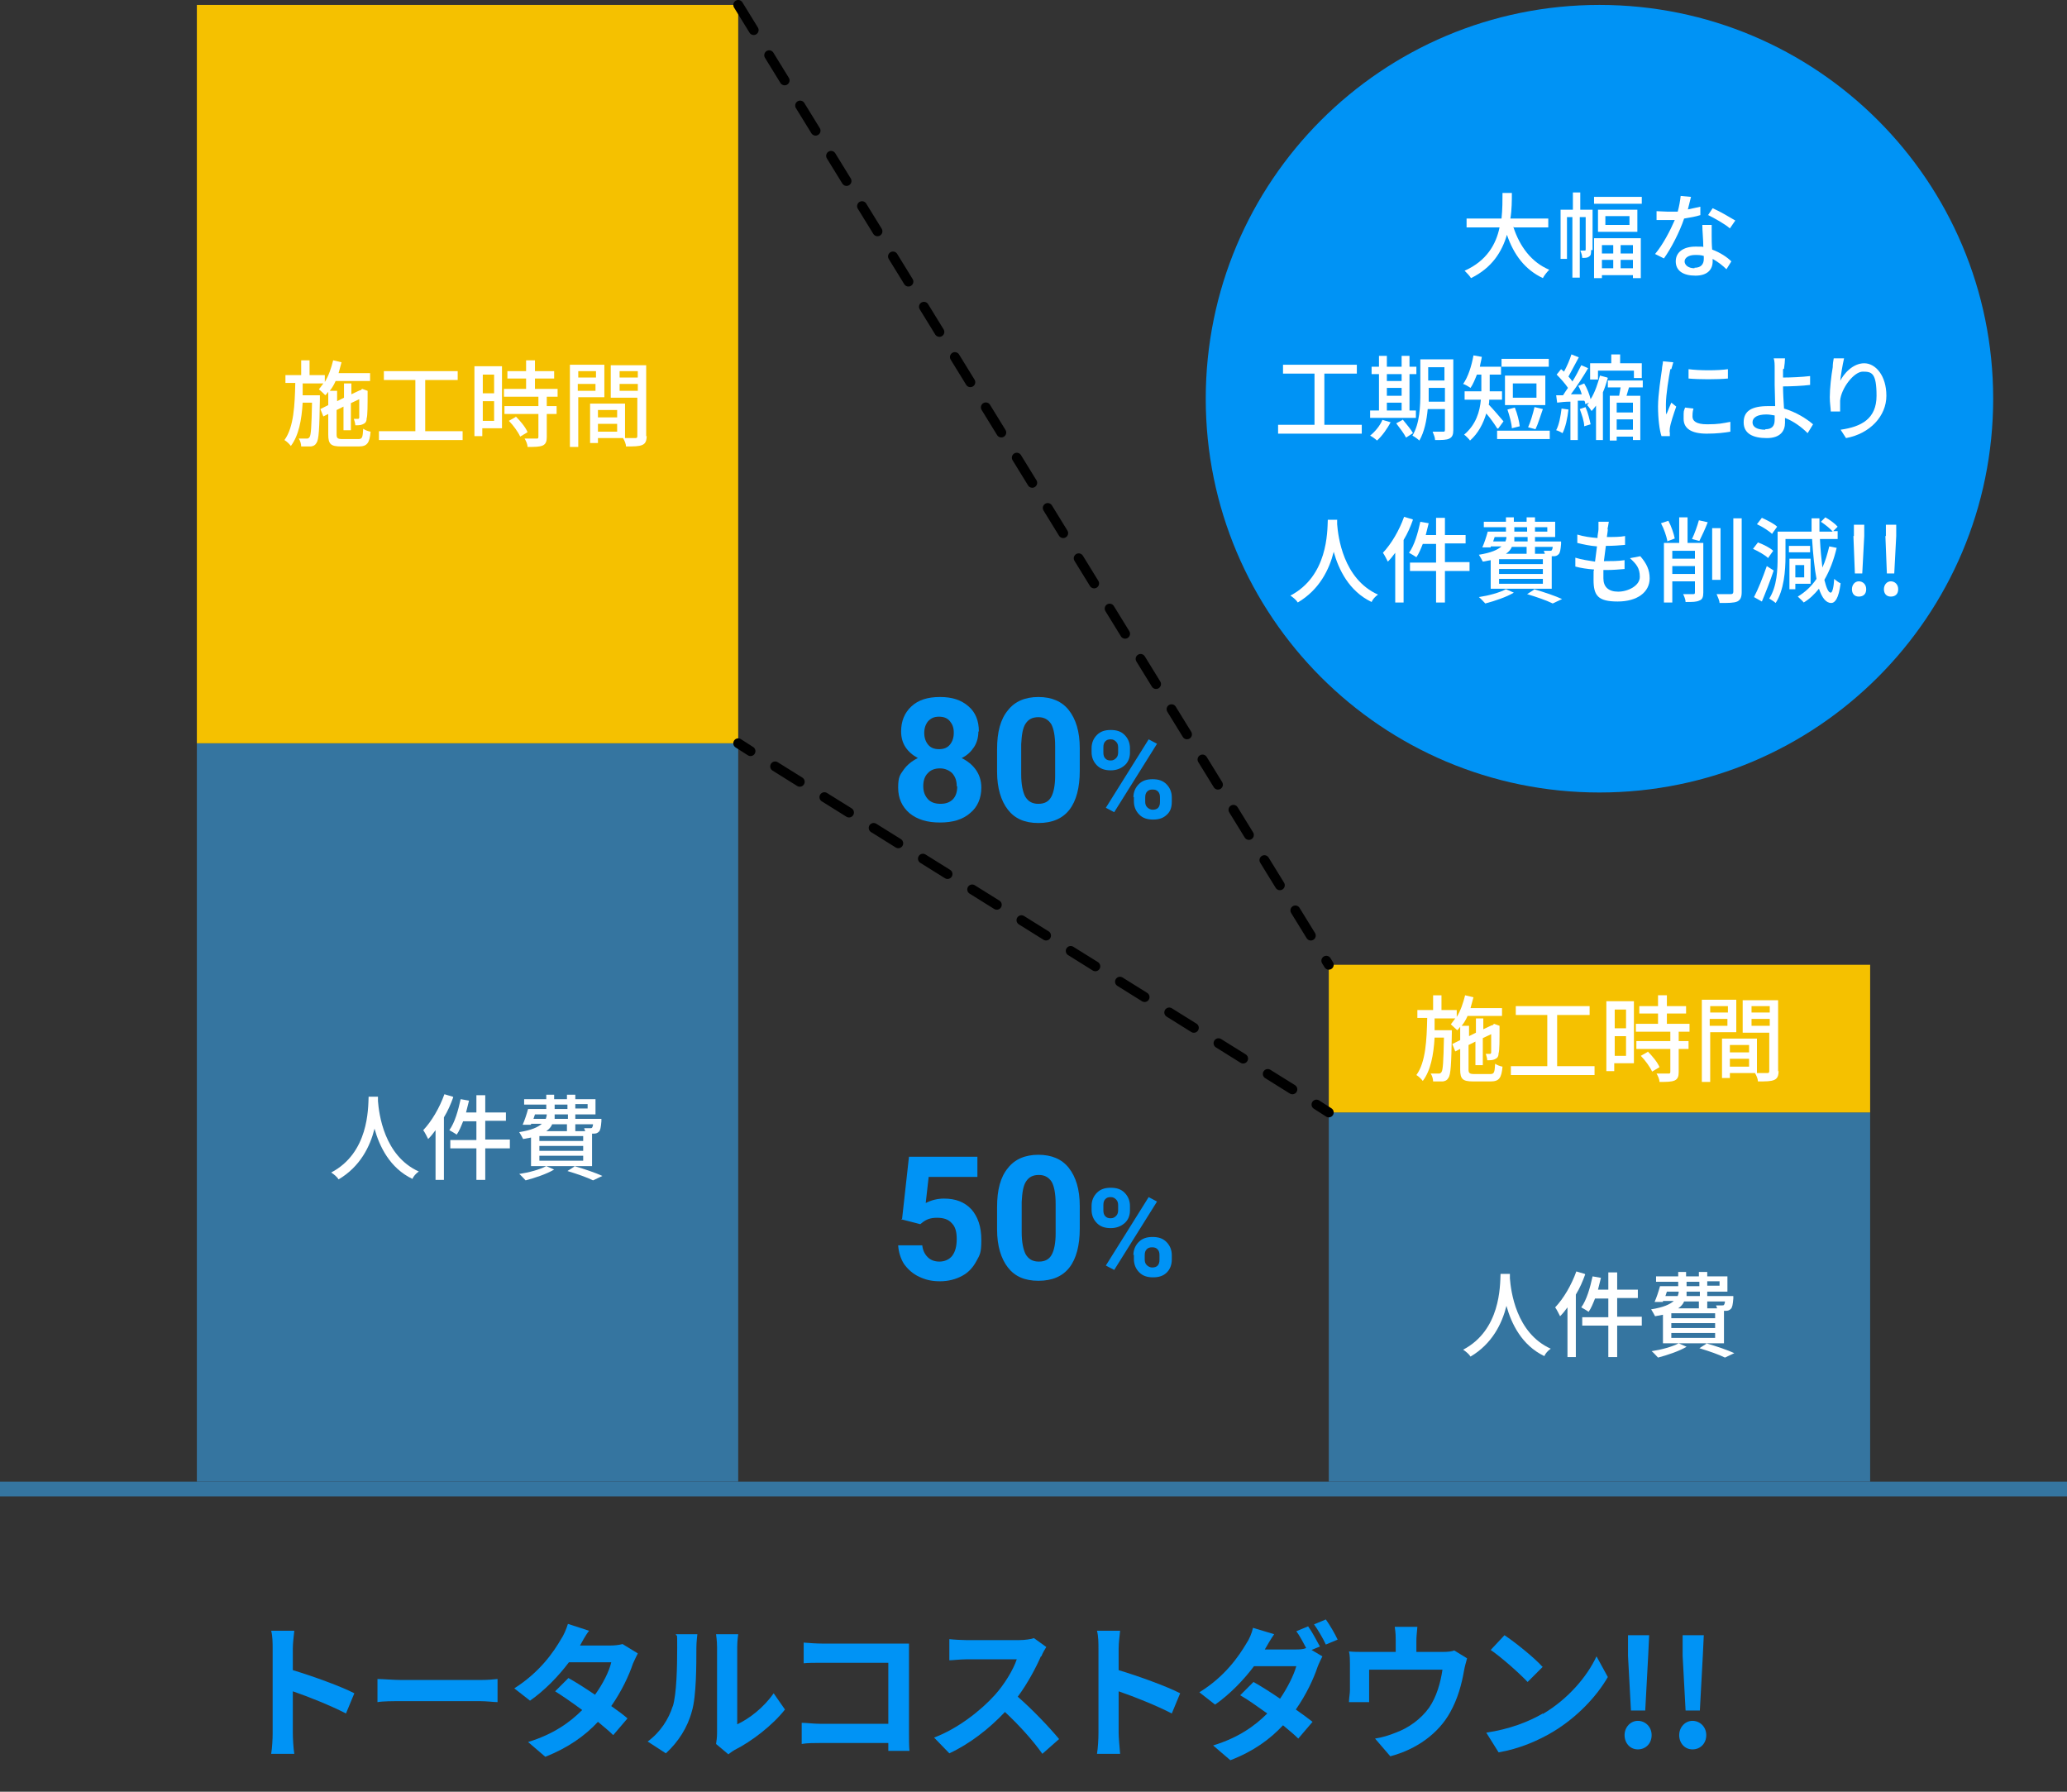 <?xml version="1.0" encoding="UTF-8"?>
<svg id="bt_con04_img2" xmlns="http://www.w3.org/2000/svg" version="1.1" xmlns:xlink="http://www.w3.org/1999/xlink" viewBox="0 0 420 364">
  <rect x="0" y="0" width="420" height="364" fill="#333333" stroke="none"/>
  <!-- Generator: Adobe Illustrator 29.5.0, SVG Export Plug-In . SVG Version: 2.1.0 Build 137)  -->
  <defs>
    <style>
      .st0 {
        stroke-dasharray: 5.9 5.9;
      }

      .st0, .st1, .st2, .st3 {
        fill: none;
      }

      .st0, .st2, .st3 {
        stroke: #000;
        stroke-linecap: round;
        stroke-linejoin: round;
        stroke-width: 2px;
      }

      .st4 {
        fill: #fff;
      }

      .st5 {
        fill: #3575a0;
      }

      .st6 {
        fill: #0093f5;
      }

      .st7 {
        isolation: isolate;
      }

      .st8 {
        fill: #f5c100;
      }

      .st3 {
        stroke-dasharray: 6 6;
      }

      .st9 {
        clip-path: url(#clippath);
      }
    </style>
    <clipPath id="clippath">
      <rect class="st1" width="420" height="304"/>
    </clipPath>
  </defs>
  <rect id="_長方形_38" data-name="長方形_38" class="st5" y="301" width="420" height="3"/>
  <rect id="_長方形_39" data-name="長方形_39" class="st5" x="40" y="151" width="110" height="150"/>
  <rect id="_長方形_40" data-name="長方形_40" class="st5" x="270" y="226" width="110" height="75"/>
  <rect id="_長方形_41" data-name="長方形_41" class="st8" x="40" y="1" width="110" height="150"/>
  <rect id="_長方形_42" data-name="長方形_42" class="st8" x="270" y="196" width="110" height="30"/>
  <g id="_施工時間" data-name="施工時間" class="st7">
    <g class="st7">
      <path class="st4" d="M72.8,89.2c.8,0,.9-.3,1-2.1.4.3,1,.5,1.5.6-.2,2.3-.7,3-2.4,3h-3.6c-2.1,0-2.6-.5-2.6-2.4v-4.2l-1,.5-.6-1.5,1.6-.8v-2.7c-.2.3-.4.5-.6.7-.3-.3-.9-.9-1.3-1.2.3-.4.6-.8.9-1.2h-4.2c0,.8,0,1.6,0,2.4h3.5s0,.5,0,.7c-.1,6.2-.2,8.3-.7,9-.3.5-.6.6-1.1.7-.5,0-1.2,0-2,0,0-.5-.2-1.2-.5-1.6.7,0,1.3,0,1.6,0,.2,0,.4,0,.6-.3.3-.4.4-2.1.5-7h-1.9c-.2,3.5-.8,6.7-2.4,8.8-.3-.4-.8-.9-1.3-1.2,1.9-2.6,2.1-7.1,2.2-11.6h-2v-1.6h3.2v-3h1.7v3h3.1v1.4c.8-1.3,1.3-2.8,1.7-4.4l1.7.4c-.2.7-.4,1.5-.6,2.2h6.4v1.6h-7c-.3.7-.7,1.4-1.2,2h1.5v2.1l1.4-.7v-2.9h1.5v2.2l1.7-.8h.2c0-.1.3-.3.3-.3l1.1.4v.2c0,2.7,0,4.9-.2,5.4,0,.7-.3,1-.8,1.2-.4.2-1,.2-1.5.2,0-.4-.2-1-.3-1.3.3,0,.7,0,.8,0s.3,0,.3-.3c0-.2,0-1.6,0-3.7l-1.7.8v5.5h-1.5v-4.8l-1.4.7v5c0,.7.2.9,1.2.9h3.3Z"/>
      <path class="st4" d="M94,87.6v1.8h-17v-1.8h7.4v-10.4h-6.4v-1.8h15v1.8h-6.6v10.4h7.6Z"/>
      <path class="st4" d="M102,87h-4v1.6h-1.6v-14.2h5.6v12.6ZM98.1,76.1v3.8h2.3v-3.8h-2.3ZM100.4,85.5v-4h-2.3v4h2.3ZM111.1,80.6v1.9h2v1.6h-2v4.7c0,.9-.2,1.4-.8,1.7-.7.3-1.6.3-3.1.3,0-.5-.3-1.2-.6-1.7,1.1,0,2.1,0,2.4,0,.3,0,.4,0,.4-.4v-4.6h-6.9v-1.6h6.9v-1.9h-7v-1.6h4.5v-2.1h-3.8v-1.5h3.8v-2.2h1.8v2.2h3.9v1.5h-3.9v2.1h4.6v1.6h-2.2ZM104.8,84.6c.9.9,2,2.2,2.4,3.2l-1.5.9c-.4-.9-1.4-2.3-2.3-3.2l1.4-.8Z"/>
      <path class="st4" d="M117.5,80.7v10.1h-1.7v-16.7h7v6.6h-5.3ZM117.5,75.4v1.3h3.6v-1.3h-3.6ZM121,79.4v-1.4h-3.6v1.4h3.6ZM131.4,88.5c0,1-.2,1.6-.9,1.9-.7.3-1.7.3-3.3.3,0-.5-.3-1.2-.6-1.7h-5.1v1h-1.6v-8h7.1v7c.9,0,1.8,0,2.1,0,.3,0,.4-.1.4-.4v-7.8h-5.4v-6.6h7.2v14.5ZM121.5,83.3v1.5h3.9v-1.5h-3.9ZM125.4,87.7v-1.6h-3.9v1.6h3.9ZM125.9,75.4v1.3h3.7v-1.3h-3.7ZM129.6,79.4v-1.4h-3.7v1.4h3.7Z"/>
    </g>
  </g>
  <g id="_人件費" data-name="人件費" class="st7">
    <g class="st7">
      <path class="st4" d="M76.8,222.8c0,.3,0,.6,0,.9.2,2.5,1.2,11.1,8.3,14.3-.6.4-1.1,1-1.3,1.5-4.6-2.2-6.7-6.6-7.7-10.2-.9,3.6-2.9,7.7-7.3,10.3-.3-.5-.9-1-1.5-1.4,7.6-4,7.5-12.9,7.6-15.4h2Z"/>
      <path class="st4" d="M92.1,222.9c-.5,1.4-1.1,2.8-1.9,4.1v12.7h-1.7v-10.1c-.5.7-1,1.3-1.5,1.8-.2-.4-.7-1.4-1-1.8,1.7-1.8,3.3-4.5,4.3-7.3l1.7.5ZM103.6,233.3h-5v6.4h-1.8v-6.4h-5.3v-1.7h5.3v-3.8h-2.7c-.4,1-.8,2-1.3,2.7-.3-.2-1.1-.7-1.5-.9,1.1-1.5,1.8-4,2.3-6.3l1.7.3c-.2.8-.4,1.6-.6,2.4h2.1v-3.5h1.8v3.5h4.2v1.7h-4.2v3.8h5v1.7Z"/>
      <path class="st4" d="M112.6,237.6c-1.5.9-3.9,1.7-5.8,2.2-.3-.3-.9-1-1.3-1.3,2-.3,4.2-.9,5.5-1.6l1.6.7ZM107.9,231.1c-.5.1-1,.2-1.6.3-.2-.4-.6-1.1-.8-1.4,2.5-.4,3.8-1,4.6-1.7h-2.2v.2c0,0-1.7,0-1.7,0,.4-.9.8-2.1,1.1-3.2h3.7v-.9h-4.5v-1.1h4.5v-.9h1.6v.9h2.6v-.9h1.7v.9h4.1v3.1h-4.1v.9h5.3s0,.3,0,.5c-.1,1.2-.2,1.8-.5,2.1-.3.3-.6.4-1,.4,0,0-.2,0-.4,0v6.6h-12.4v-5.8ZM108.4,227.3h2.5c.1-.3.2-.6.2-.9h-2.4l-.3.9ZM118.5,230.8h-8.9v1h8.9v-1ZM118.5,232.8h-8.9v1h8.9v-1ZM118.5,234.8h-8.9v1h8.9v-1ZM112.2,228.4c-.2.5-.6,1-1.2,1.4h4.2v-1.4h-3.1ZM115.3,226.4h-2.6c0,.3,0,.6,0,.9h2.7v-.9ZM112.7,225.3h2.6v-.9h-2.6v.9ZM116.7,236.9c2.1.6,4.4,1.4,5.7,2l-1.9.9c-1.2-.6-3.2-1.3-5.2-1.9l1.4-.9ZM116.9,224.3v.9h2.5v-.9h-2.5ZM116.9,228.4v1.4h2c0-.2-.2-.4-.2-.6.5,0,1,0,1.2,0s.3,0,.4-.1c0,0,.2-.3.2-.7h-3.6Z"/>
    </g>
  </g>
  <g id="_施工時間-2" data-name="施工時間-2" class="st7">
    <g class="st7">
      <path class="st4" d="M302.8,218.2c.8,0,.9-.3,1-2.1.4.3,1,.5,1.5.6-.2,2.3-.7,3-2.4,3h-3.6c-2.1,0-2.6-.5-2.6-2.4v-4.2l-1,.5-.6-1.5,1.6-.8v-2.7c-.2.3-.4.5-.6.7-.3-.3-1-.9-1.3-1.2.3-.4.6-.8.9-1.2h-4.2c0,.8,0,1.6,0,2.4h3.5s0,.5,0,.7c-.1,6.2-.2,8.3-.7,9-.3.5-.6.6-1.1.7-.5,0-1.2,0-2,0,0-.5-.2-1.2-.5-1.6.7,0,1.3,0,1.6,0,.2,0,.4,0,.6-.3.3-.4.4-2.1.5-7h-1.9c-.2,3.5-.8,6.7-2.4,8.8-.3-.4-.8-.9-1.3-1.2,1.9-2.6,2.1-7.1,2.2-11.6h-2v-1.6h3.2v-3h1.7v3h3.1v1.4c.8-1.3,1.3-2.8,1.7-4.4l1.7.4c-.2.7-.4,1.5-.6,2.2h6.4v1.6h-7c-.3.7-.7,1.4-1.2,2h1.5v2.1l1.4-.7v-2.9h1.5v2.2l1.7-.8h.2c0-.1.3-.3.3-.3l1.1.4v.2c0,2.7,0,4.9-.2,5.4,0,.7-.3,1-.8,1.2-.4.2-1,.2-1.5.2,0-.4-.2-1-.3-1.3.3,0,.7,0,.8,0s.3,0,.3-.3c0-.2,0-1.6,0-3.7l-1.7.8v5.5h-1.5v-4.8l-1.4.7v5c0,.7.2.9,1.2.9h3.3Z"/>
      <path class="st4" d="M324,216.6v1.8h-17v-1.8h7.4v-10.4h-6.4v-1.8h15v1.8h-6.6v10.4h7.6Z"/>
      <path class="st4" d="M332,216h-4v1.6h-1.6v-14.2h5.6v12.6ZM328.1,205.1v3.8h2.3v-3.8h-2.3ZM330.4,214.5v-4h-2.3v4h2.3ZM341.1,209.6v1.9h2v1.6h-2v4.7c0,.9-.2,1.4-.8,1.7-.7.3-1.6.3-3.1.3,0-.5-.3-1.2-.6-1.7,1.1,0,2.1,0,2.4,0,.3,0,.4,0,.4-.4v-4.6h-6.9v-1.6h6.9v-1.9h-7v-1.6h4.5v-2.1h-3.8v-1.5h3.8v-2.2h1.8v2.2h3.9v1.5h-3.9v2.1h4.6v1.6h-2.2ZM334.8,213.6c.9.9,2,2.2,2.4,3.2l-1.5.9c-.4-.9-1.4-2.3-2.3-3.2l1.4-.8Z"/>
      <path class="st4" d="M347.5,209.7v10.1h-1.7v-16.7h7v6.6h-5.3ZM347.5,204.4v1.3h3.6v-1.3h-3.6ZM351,208.4v-1.4h-3.6v1.4h3.6ZM361.4,217.5c0,1-.2,1.6-.9,1.9-.7.3-1.7.3-3.3.3,0-.5-.3-1.2-.6-1.7h-5.1v1h-1.6v-8h7.1v7c.9,0,1.8,0,2.1,0,.3,0,.4-.1.4-.4v-7.8h-5.4v-6.6h7.2v14.5ZM351.5,212.3v1.5h3.9v-1.5h-3.9ZM355.4,216.7v-1.6h-3.9v1.6h3.9ZM355.9,204.4v1.3h3.7v-1.3h-3.7ZM359.6,208.4v-1.4h-3.7v1.4h3.7Z"/>
    </g>
  </g>
  <g id="_人件費-2" data-name="人件費-2" class="st7">
    <g class="st7">
      <path class="st4" d="M306.8,258.8c0,.3,0,.6,0,.9.2,2.5,1.2,11.1,8.3,14.3-.6.4-1.1,1-1.3,1.5-4.6-2.2-6.7-6.6-7.7-10.2-.9,3.6-2.9,7.7-7.3,10.3-.3-.5-.9-1-1.5-1.4,7.6-4,7.5-12.9,7.6-15.4h2Z"/>
      <path class="st4" d="M322.1,258.9c-.5,1.4-1.1,2.8-1.9,4.1v12.7h-1.7v-10.1c-.5.7-1,1.3-1.5,1.8-.2-.4-.7-1.4-1-1.8,1.7-1.8,3.3-4.5,4.3-7.3l1.7.5ZM333.6,269.3h-5v6.4h-1.8v-6.4h-5.3v-1.7h5.3v-3.8h-2.7c-.4,1-.8,2-1.3,2.7-.3-.2-1.1-.7-1.5-.9,1.1-1.5,1.8-4,2.3-6.3l1.7.3c-.2.8-.4,1.6-.6,2.4h2.1v-3.5h1.8v3.5h4.2v1.7h-4.2v3.8h5v1.7Z"/>
      <path class="st4" d="M342.7,273.6c-1.5.9-3.9,1.7-5.8,2.2-.3-.3-.9-1-1.3-1.3,2-.3,4.2-.9,5.5-1.6l1.6.7ZM337.9,267.1c-.5.1-1,.2-1.6.3-.2-.4-.6-1.1-.8-1.4,2.5-.4,3.8-1,4.6-1.7h-2.2v.2c0,0-1.7,0-1.7,0,.4-.9.8-2.1,1.1-3.2h3.7v-.9h-4.5v-1.1h4.5v-.9h1.6v.9h2.6v-.9h1.7v.9h4.1v3.1h-4.1v.9h5.3s0,.3,0,.5c-.1,1.2-.2,1.8-.5,2.1-.3.3-.6.4-1,.4,0,0-.2,0-.4,0v6.6h-12.4v-5.8ZM338.4,263.3h2.5c.1-.3.2-.6.2-.9h-2.4l-.3.9ZM348.5,266.8h-8.9v1h8.9v-1ZM348.5,268.8h-8.9v1h8.9v-1ZM348.5,270.8h-8.9v1h8.9v-1ZM342.2,264.4c-.2.5-.6,1-1.2,1.4h4.2v-1.4h-3.1ZM345.3,262.4h-2.6c0,.3,0,.6,0,.9h2.7v-.9ZM342.7,261.3h2.6v-.9h-2.6v.9ZM346.7,272.9c2.1.6,4.4,1.4,5.7,2l-1.9.9c-1.2-.6-3.2-1.3-5.2-1.9l1.4-.9ZM346.9,260.3v.9h2.5v-.9h-2.5ZM346.9,264.4v1.4h2c0-.2-.2-.4-.2-.6.5,0,1,0,1.2,0s.3,0,.4-.1c0,0,.2-.3.2-.7h-3.6Z"/>
    </g>
  </g>
  <line id="_線_1" data-name="線_1" class="st2" x1="150" y1="151" x2="152.5" y2="152.6"/>
  <line id="_線_2" data-name="線_2" class="st0" x1="157.5" y1="155.7" x2="265" y2="222.8"/>
  <line id="_線_3" data-name="線_3" class="st2" x1="267.5" y1="224.4" x2="270" y2="226"/>
  <g id="_グループ_29" data-name="グループ_29">
    <g class="st9">
      <g id="_グループ_28" data-name="グループ_28">
        <line id="_線_4" data-name="線_4" class="st3" x1="150" y1="1" x2="270" y2="196"/>
      </g>
    </g>
  </g>
  <g id="_80" class="st7">
    <g class="st7">
      <path class="st6" d="M198.8,148.6c0,1.2-.3,2.3-.9,3.2-.6.9-1.4,1.7-2.5,2.2,1.2.6,2.2,1.4,2.9,2.4.7,1,1.1,2.2,1.1,3.6,0,2.2-.8,4-2.3,5.2-1.5,1.3-3.5,1.9-6.1,1.9s-4.6-.6-6.2-1.9c-1.5-1.3-2.3-3-2.3-5.2s.4-2.6,1.1-3.6c.7-1,1.7-1.8,2.9-2.4-1.1-.6-1.9-1.3-2.5-2.2-.6-.9-.9-2-.9-3.2,0-2.1.7-3.8,2.1-5.1,1.4-1.3,3.3-1.9,5.8-1.9s4.3.6,5.8,1.9c1.4,1.2,2.1,2.9,2.1,5.1ZM194.4,159.7c0-1.1-.3-1.9-.9-2.6-.6-.6-1.5-1-2.5-1s-1.9.3-2.5,1c-.6.6-.9,1.5-.9,2.6s.3,1.9.9,2.6,1.5,1,2.6,1,1.9-.3,2.5-.9c.6-.6.9-1.5.9-2.6ZM193.8,148.8c0-1-.3-1.7-.8-2.3s-1.2-.9-2.2-.9-1.6.3-2.2.9c-.5.6-.8,1.4-.8,2.4s.3,1.8.8,2.4c.5.6,1.2.9,2.2.9s1.7-.3,2.2-.9c.5-.6.8-1.4.8-2.4Z"/>
    </g>
    <g class="st7">
      <path class="st6" d="M219.4,156.6c0,3.4-.7,6.1-2.1,7.9-1.4,1.8-3.5,2.7-6.3,2.7s-4.8-.9-6.2-2.7c-1.4-1.8-2.2-4.4-2.2-7.7v-4.6c0-3.5.7-6.1,2.2-7.9,1.4-1.8,3.5-2.7,6.2-2.7s4.8.9,6.2,2.7,2.2,4.3,2.2,7.7v4.6ZM214.4,151.6c0-2.1-.3-3.6-.8-4.5-.6-.9-1.4-1.4-2.6-1.4s-2,.4-2.6,1.3c-.6.9-.8,2.3-.9,4.2v6.1c0,2,.3,3.5.8,4.5.6,1,1.4,1.5,2.7,1.5s2.1-.5,2.6-1.4c.5-.9.8-2.4.8-4.3v-5.9Z"/>
    </g>
  </g>
  <g id="_" class="st7">
    <g class="st7">
      <path class="st6" d="M221.8,152c0-1.1.4-2,1.1-2.7.7-.7,1.6-1,2.8-1s2.1.3,2.8,1c.7.7,1.1,1.6,1.1,2.7v.9c0,1.1-.4,2-1.1,2.6s-1.6,1-2.8,1-2.1-.3-2.8-1c-.7-.7-1.1-1.6-1.1-2.7v-.9ZM224.2,152.9c0,.5.1.9.4,1.2.3.3.6.4,1.1.4s.8-.2,1.1-.5c.3-.3.4-.7.4-1.2v-.9c0-.5-.1-.9-.4-1.2-.3-.3-.6-.5-1.1-.5s-.8.1-1.1.4c-.3.3-.4.7-.4,1.2v.9ZM226.4,165l-1.7-.9,8.7-13.9,1.7.9-8.7,13.9ZM230.3,162c0-1.1.4-2,1.1-2.7.7-.7,1.6-1,2.8-1s2.1.3,2.8,1c.7.7,1.1,1.6,1.1,2.7v.9c0,1.1-.3,2-1,2.6-.7.7-1.6,1-2.8,1s-2.1-.3-2.8-1c-.7-.7-1.1-1.6-1.1-2.7v-.9ZM232.7,162.9c0,.4.1.8.4,1.1.3.3.7.5,1.1.5,1,0,1.5-.5,1.5-1.6v-.9c0-.5-.1-.9-.4-1.2-.3-.3-.6-.4-1.1-.4s-.8.1-1.1.4c-.3.3-.4.7-.4,1.2v.9Z"/>
    </g>
  </g>
  <g id="_50" class="st7">
    <g class="st7">
      <path class="st6" d="M183.3,247.6l1.4-12.6h13.9v4.1h-9.9l-.6,5.3c1.2-.6,2.4-.9,3.7-.9,2.4,0,4.2.7,5.6,2.2,1.3,1.5,2,3.5,2,6.2s-.3,3-1,4.3c-.7,1.3-1.6,2.3-2.9,3-1.3.7-2.8,1.1-4.5,1.1s-2.9-.3-4.2-.9c-1.3-.6-2.3-1.5-3.1-2.6-.7-1.1-1.1-2.4-1.2-3.8h4.9c.1,1,.5,1.8,1.1,2.4.6.6,1.4.9,2.4.9s2-.4,2.6-1.2c.6-.8.9-1.9.9-3.4s-.3-2.5-1-3.2c-.7-.8-1.7-1.1-3-1.1s-2.1.3-2.9.9l-.5.4-3.9-1Z"/>
    </g>
    <g class="st7">
      <path class="st6" d="M219.4,249.6c0,3.4-.7,6.1-2.1,7.9-1.4,1.8-3.5,2.7-6.3,2.7s-4.8-.9-6.2-2.7c-1.4-1.8-2.2-4.4-2.2-7.7v-4.6c0-3.5.7-6.1,2.2-7.9,1.4-1.8,3.5-2.7,6.2-2.7s4.8.9,6.2,2.7,2.2,4.3,2.2,7.7v4.6ZM214.5,244.6c0-2.1-.3-3.6-.8-4.5-.6-.9-1.4-1.4-2.6-1.4s-2,.4-2.6,1.3c-.6.9-.8,2.3-.9,4.2v6.1c0,2,.3,3.5.8,4.5.6,1,1.4,1.5,2.7,1.5s2.1-.5,2.6-1.4c.5-.9.8-2.4.8-4.3v-5.9Z"/>
    </g>
  </g>
  <g id="_2" class="st7">
    <g class="st7">
      <path class="st6" d="M221.8,245c0-1.1.4-2,1.1-2.7.7-.7,1.6-1,2.8-1s2.1.3,2.8,1c.7.7,1.1,1.6,1.1,2.7v.9c0,1.1-.4,2-1.1,2.6s-1.6,1-2.8,1-2.1-.3-2.8-1c-.7-.7-1.1-1.6-1.1-2.7v-.9ZM224.2,245.9c0,.5.1.9.4,1.2.3.3.6.4,1.1.4s.8-.2,1.1-.5c.3-.3.4-.7.4-1.2v-.9c0-.5-.1-.9-.4-1.2-.3-.3-.6-.5-1.1-.5s-.8.1-1.1.4c-.3.3-.4.7-.4,1.2v.9ZM226.4,258l-1.7-.9,8.7-13.9,1.7.9-8.7,13.9ZM230.3,255c0-1.1.4-2,1.1-2.7.7-.7,1.6-1,2.8-1s2.1.3,2.8,1c.7.7,1.1,1.6,1.1,2.7v.9c0,1.1-.4,2-1,2.6-.7.7-1.6,1-2.8,1s-2.1-.3-2.8-1c-.7-.7-1.1-1.6-1.1-2.7v-.9ZM232.6,255.9c0,.4.1.8.4,1.1.3.3.7.5,1.1.5,1,0,1.5-.5,1.5-1.6v-.9c0-.5-.1-.9-.4-1.2-.3-.3-.6-.4-1.1-.4s-.8.1-1.1.4c-.3.3-.4.7-.4,1.2v.9Z"/>
    </g>
  </g>
  <path id="_パス_84" data-name="パス_84" class="st6" d="M405,81c0,44.2-35.8,80-80,80s-80-35.8-80-80S280.8,1,325,1s80,35.8,80,80"/>
  <g id="_大幅な_工期短縮により_人件費も削減_" data-name="大幅な_工期短縮により_人件費も削減_" class="st7">
    <g class="st7">
      <path class="st4" d="M307.5,46.1c1.3,4,3.7,7.2,7.3,8.7-.4.4-1,1.1-1.3,1.7-3.6-1.7-5.9-4.7-7.3-8.8-1,3.4-3,6.7-7.3,8.8-.3-.5-.9-1.1-1.3-1.5,4.5-2,6.4-5.4,7.1-8.8h-6.7v-1.8h7.1c.2-1.9.2-3.7.2-5.2h1.9c0,1.5,0,3.4-.3,5.2h7.7v1.8h-6.9Z"/>
    </g>
    <g class="st7">
      <path class="st4" d="M323.3,50.8c0,.6,0,1.1-.4,1.3-.3.3-.8.3-1.4.3,0-.4-.2-1.1-.4-1.5h.9c.1,0,.2,0,.2-.2v-6.6h-1.2v12.3h-1.5v-12.3h-1.1v8.5h-1.3v-10h2.5v-3.5h1.5v3.5h2.5v8.2ZM333.6,40v1.4h-9.7v-1.4h9.7ZM323.9,48.4h9.5v8.1h-1.6v-.6h-6.3v.6h-1.6v-8.1ZM332.7,42.6v4.5h-8v-4.5h8ZM325.5,49.8v1.7h2.3v-1.7h-2.3ZM327.8,54.5v-1.7h-2.3v1.7h2.3ZM331.1,43.9h-4.9v1.8h4.9v-1.8ZM331.8,49.8h-2.5v1.7h2.5v-1.7ZM331.8,54.5v-1.7h-2.5v1.7h2.5Z"/>
    </g>
    <g class="st7">
      <path class="st4" d="M342.7,42.6c1-.2,1.9-.4,2.8-.6v1.7c-.9.3-2.1.5-3.3.7-.9,2.7-2.6,6-4.1,8.1l-1.8-.9c1.6-1.9,3.1-4.8,4-6.9-.5,0-.9,0-1.4,0-.7,0-1.5,0-2.3,0v-1.8c.6,0,1.5.1,2.3.1s1.3,0,2,0c.3-1.1.5-2.2.6-3.2l2.1.2c-.2.7-.4,1.7-.7,2.8ZM347.8,47.9c0,.6,0,1.7.1,2.8,1.6.6,3,1.5,3.9,2.4l-1,1.6c-.7-.7-1.7-1.5-2.8-2.1v.5c0,1.6-1,2.9-3.5,2.9s-4-1-4-2.9,1.6-3,4-3,1.1,0,1.6.1c0-1.5-.2-3.3-.2-4.5h1.9c0,.8,0,1.5,0,2.2ZM344.3,54.4c1.4,0,1.9-.8,1.9-1.8s0-.4,0-.6c-.6-.2-1.1-.2-1.8-.2-1.3,0-2.1.6-2.1,1.3s.7,1.4,2,1.4ZM347,43.8l1-1.5c1.4.6,3.6,1.9,4.6,2.5l-1.1,1.6c-1-.9-3.2-2.1-4.4-2.7Z"/>
    </g>
    <g class="st7">
      <path class="st4" d="M276.7,86.3v1.8h-17v-1.8h7.4v-10.4h-6.4v-1.8h15v1.8h-6.6v10.4h7.6Z"/>
      <path class="st4" d="M282.6,85.7c-.7,1.4-1.8,2.9-2.8,3.8-.3-.3-1-.8-1.4-1,1-.8,2-2,2.5-3.2l1.7.5ZM287.7,84.9h-9.3v-1.5h1.8v-7.4h-1.5v-1.5h1.5v-2.2h1.6v2.2h3v-2.2h1.6v2.2h1.4v1.5h-1.4v7.4h1.3v1.5ZM281.8,76v1.4h3v-1.4h-3ZM281.8,80.4h3v-1.6h-3v1.6ZM281.8,83.4h3v-1.6h-3v1.6ZM285,85.2c.7.9,1.7,2,2.1,2.8l-1.4.9c-.4-.8-1.3-2-2-2.9l1.3-.7ZM295.3,87.4c0,.9-.2,1.4-.8,1.7-.6.3-1.5.3-2.9.3,0-.5-.3-1.2-.5-1.7.9,0,1.8,0,2.1,0,.3,0,.4,0,.4-.4v-4.2h-3.5c-.2,2.3-.7,4.7-1.7,6.4-.3-.3-1-.8-1.4-1,1.5-2.5,1.6-6,1.6-8.7v-6.8h6.7v14.4ZM293.6,81.6v-2.8h-3.3v1c0,.6,0,1.2,0,1.8h3.4ZM290.2,74.6v2.7h3.3v-2.7h-3.3Z"/>
      <path class="st4" d="M304.2,87c-.5-.8-1.4-2.1-2.2-3-.6,2-1.6,4-3.3,5.5-.2-.3-.9-1-1.2-1.2,2.4-2,3.2-4.7,3.4-7.1h-3.3v-1.7h3.4v-3.4h-.9c-.4,1-.8,2-1.3,2.7-.3-.2-1.1-.7-1.5-.8,1-1.4,1.7-3.6,2.1-5.8l1.7.3c-.1.7-.3,1.3-.4,2h4.3v1.6h-2.3v3.4h2.5v1.7h-2.6c0,.3,0,.7-.1,1,.8.8,2.5,2.8,3,3.4l-1.1,1.5ZM314.9,87.5v1.7h-10.7v-1.7h10.7ZM314.7,74.5h-9.6v-1.6h9.6v1.6ZM314,82.3h-8.2v-6h8.2v6ZM307.2,87.1c0-1-.5-2.7-.9-3.9l1.5-.4c.5,1.2.9,2.8,1,3.8l-1.6.4ZM312.2,77.9h-4.8v2.9h4.8v-2.9ZM310.5,86.8c.5-1.1,1-2.8,1.3-4.1l1.7.4c-.5,1.4-1,3.1-1.5,4.1l-1.5-.4Z"/>
      <path class="st4" d="M318.7,83.2c-.2,1.8-.6,3.6-1.2,4.8-.3-.2-.9-.5-1.3-.6.6-1.1.9-2.8,1.1-4.4l1.4.2ZM326.7,76.8c-.3,1-.6,2-1,2.9v9.7h-1.4v-7c-.3.4-.6.8-.9,1.1-.2-.3-.6-.9-.9-1.2.1-.2.2-.3.4-.5l-.8.3c0-.2,0-.5-.2-.7h-1.3v8h-1.5v-7.8c-1,0-1.9.1-2.7.2l-.2-1.5h1.4c.3-.5.6-.9,1-1.5-.6-.9-1.5-1.9-2.3-2.7l.9-1.1c.2.2.4.3.6.5.6-1.1,1.2-2.5,1.5-3.5l1.5.6c-.7,1.3-1.5,2.8-2.1,3.9.3.3.6.7.8,1,.7-1.1,1.3-2.3,1.8-3.3l1.4.6c-1,1.7-2.3,3.7-3.5,5.3h2.2c-.2-.7-.4-1.2-.7-1.7l1.2-.5c.6,1,1.1,2.3,1.3,3.2.9-1.4,1.5-3.3,1.9-4.8l1.5.4ZM322.2,82.8c.5,1.1.8,2.5,1,3.4l-1.3.4c0-1-.5-2.4-.9-3.5l1.2-.4ZM324.7,77.1h-1.6v-3.3h4.3v-1.8h1.8v1.8h4.4v3h-1.6v-1.5h-7.3v1.8ZM331,78.7c-.2.6-.3,1.1-.5,1.7h2.8v9h-1.5v-.7h-3.3v.8h-1.4v-9.1h1.9c.1-.5.2-1.1.3-1.7h-2.6v-1.4h7.1v1.4h-2.8ZM331.8,81.8h-3.3v2h3.3v-2ZM331.8,87.3v-2.1h-3.3v2.1h3.3Z"/>
      <path class="st4" d="M339.4,75c-.3,1.6-.9,5.1-.9,7.2s0,1.3.1,2c.3-.8.7-1.7,1-2.4l1,.8c-.5,1.4-1.2,3.5-1.3,4.4,0,.3-.1.7,0,.9,0,.2,0,.5,0,.7h-1.7c-.4-1.2-.7-3.5-.7-6s.6-6.1.8-7.6c0-.5.2-1.1.2-1.6l2.1.2c-.1.3-.3,1.1-.4,1.4ZM343.9,84.6c0,.9.7,1.6,3,1.6s3.1-.2,4.7-.5v2c-1.2.2-2.7.4-4.8.4-3.2,0-4.7-1.1-4.7-3s0-1.4.3-2.3l1.7.2c-.2.7-.2,1.2-.2,1.7ZM351.1,75v1.9c-2.2.2-5.8.2-8,0v-1.9c2.2.3,6,.3,8,0Z"/>
      <path class="st4" d="M362.3,75c0,.5,0,1.1,0,1.7,1.5,0,3.8-.1,5.5-.3v1.8c-1.6.2-3.9.3-5.5.3,0,1.2.1,3,.2,4.5,2.4.7,4.5,2,5.9,3.2l-1.1,1.8c-1.2-1.2-2.8-2.4-4.6-3.1,0,.4,0,.7,0,1,0,1.6-.9,3.1-3.7,3.1s-4.7-.9-4.7-3.2,1.6-3.3,5-3.3.9,0,1.4,0c0-1.5-.1-3.2-.1-4.3s0-2.5,0-3.3c0-.8,0-1.6-.2-2.1h2.3c0,.5-.1,1.4-.2,2.1ZM358.7,87.2c1.3,0,1.9-.6,1.9-1.9s0-.6,0-.9c-.6-.1-1.1-.2-1.7-.2-1.8,0-2.8.6-2.8,1.6s1,1.5,2.6,1.5Z"/>
      <path class="st4" d="M373.8,77.6c.8-1.7,2.7-3.8,5-3.8s4.5,2.5,4.5,6.6-3.3,7.7-8.2,8.6l-1.1-1.7c4.2-.6,7.3-2.2,7.3-6.9s-1-4.9-2.8-4.9-4.4,3.4-4.6,5.9c0,.6,0,1.3,0,2.2h-1.9c0-.6-.2-1.7-.2-2.9,0-1.8.3-4.4.6-6.1,0-.6.1-1.3.2-1.8h2.1c-.3,1.3-.7,3.6-.8,4.8Z"/>
    </g>
    <g class="st7">
      <path class="st4" d="M271.7,105.6c0,.3,0,.6,0,.9.2,2.5,1.2,11.1,8.3,14.3-.6.4-1.1,1-1.3,1.5-4.6-2.2-6.7-6.6-7.7-10.2-.9,3.6-2.9,7.7-7.3,10.3-.3-.5-.9-1-1.5-1.4,7.6-4,7.5-12.9,7.6-15.4h2Z"/>
      <path class="st4" d="M287.1,105.6c-.5,1.4-1.1,2.8-1.9,4.1v12.7h-1.7v-10.1c-.5.7-1,1.3-1.5,1.8-.2-.4-.7-1.4-1-1.8,1.7-1.8,3.3-4.5,4.3-7.3l1.7.5ZM298.6,116h-5v6.4h-1.8v-6.4h-5.3v-1.7h5.3v-3.8h-2.7c-.4,1-.8,2-1.3,2.7-.3-.2-1.1-.7-1.5-.9,1.1-1.5,1.8-4,2.3-6.3l1.7.3c-.2.8-.4,1.6-.6,2.4h2.1v-3.5h1.8v3.5h4.2v1.7h-4.2v3.8h5v1.7Z"/>
      <path class="st4" d="M307.6,120.4c-1.5.9-3.9,1.7-5.8,2.2-.3-.3-.9-1-1.3-1.3,2-.3,4.2-.9,5.5-1.6l1.6.7ZM302.9,113.8c-.5.1-1,.2-1.6.3-.2-.4-.6-1.1-.8-1.4,2.5-.4,3.8-1,4.6-1.7h-2.2v.2c0,0-1.7,0-1.7,0,.4-.9.8-2.1,1.1-3.2h3.7v-.9h-4.5v-1.1h4.5v-.9h1.6v.9h2.6v-.9h1.7v.9h4.1v3.1h-4.1v.9h5.3s0,.3,0,.5c-.1,1.2-.2,1.8-.5,2.1-.3.3-.6.4-1,.4,0,0-.2,0-.4,0v6.6h-12.4v-5.8ZM303.4,110h2.5c.1-.3.2-.6.2-.9h-2.4l-.3.9ZM313.5,113.6h-8.9v1h8.9v-1ZM313.5,115.6h-8.9v1h8.9v-1ZM313.5,117.6h-8.9v1h8.9v-1ZM307.2,111.1c-.2.5-.6,1-1.2,1.4h4.2v-1.4h-3.1ZM310.3,109.1h-2.6c0,.3,0,.6,0,.9h2.7v-.9ZM307.7,108h2.6v-.9h-2.6v.9ZM311.7,119.7c2.1.6,4.4,1.4,5.7,2l-1.9.9c-1.2-.6-3.2-1.3-5.2-1.9l1.4-.9ZM311.9,107.1v.9h2.5v-.9h-2.5ZM311.9,111.1v1.4h2c0-.2-.2-.4-.2-.6.5,0,1,0,1.2,0s.3,0,.4-.1c0,0,.2-.3.2-.7h-3.6Z"/>
      <path class="st4" d="M326.7,107.4c0,.4-.1,1-.2,1.7,1.4,0,2.7,0,3.7-.2v1.8c-1.2.1-2.3.2-3.9.2h0c-.1,1-.3,2.1-.4,3.1h.3c1.2,0,2.6,0,3.9-.2v1.8c-1.2.1-2.4.2-3.6.2h-.7c0,.7,0,1.3,0,1.7,0,1.7,1,2.7,3,2.7s4.4-1.2,4.4-3-.7-2.6-2-3.8l2.1-.4c1.3,1.5,1.9,2.8,1.9,4.5,0,2.8-2.5,4.7-6.5,4.7s-4.9-1.2-4.9-4.4,0-1.2.1-2.1c-1.4-.1-2.7-.3-3.8-.6v-1.8c1.3.4,2.7.6,4,.8.1-1,.3-2.1.4-3.1-1.4-.1-2.8-.4-4-.7v-1.7c1.3.4,2.7.6,4.1.7,0-.7.2-1.3.2-1.8,0-.8,0-1.1,0-1.5h2.1c-.1.7-.2,1.2-.3,1.6Z"/>
      <path class="st4" d="M338.8,109.9c-.2-1-.7-2.5-1.3-3.6l1.5-.5c.6,1.1,1.1,2.6,1.3,3.6l-1.6.6ZM346.1,120.4c0,.9-.2,1.4-.8,1.6-.6.3-1.4.3-2.8.3,0-.5-.3-1.2-.5-1.6.9,0,1.7,0,2,0,.3,0,.4,0,.4-.4v-2.2h-4.6v4.3h-1.7v-12.1h3.1v-5.2h1.7v5.2h3.2v10.1ZM339.8,111.9v1.6h4.6v-1.6h-4.6ZM344.4,116.6v-1.6h-4.6v1.6h4.6ZM343.8,109.5c.5-1,1.1-2.7,1.4-3.8l1.8.4c-.5,1.3-1.2,2.8-1.7,3.8l-1.5-.4ZM349.6,117.8h-1.7v-10.5h1.7v10.5ZM353.9,105.4v14.9c0,1.1-.3,1.6-.9,1.9-.7.3-1.8.3-3.6.3,0-.5-.4-1.3-.6-1.8,1.3,0,2.5,0,2.9,0,.3,0,.5-.1.5-.5v-14.9h1.7Z"/>
      <path class="st4" d="M359.3,113.4c-.6-.6-2-1.4-3.1-1.9l1-1.3c1.1.4,2.5,1.1,3.1,1.7l-1,1.4ZM360.4,115.9c-.7,2.1-1.6,4.4-2.4,6.3l-1.6-.9c.8-1.5,1.8-4,2.6-6.3l1.4.9ZM360.1,108.5c-.6-.6-2-1.5-3.1-2l1-1.3c1.1.5,2.5,1.2,3.1,1.8l-1,1.4ZM373.2,111.3c-.6,2.5-1.4,4.6-2.5,6.5.4,1.6.8,2.6,1.3,2.6.3,0,.6-1,.7-2.8.3.3,1,.8,1.3.9-.4,3.2-1.2,4-1.9,4-1.1,0-1.9-1.1-2.5-2.9-.9,1.1-1.9,2.1-3.1,2.8-.2-.3-.9-.9-1.2-1.2,1.5-.9,2.8-2.1,3.8-3.6-.4-2.1-.7-4.9-.9-8.1h-5.4v3.6c0,2.8-.3,6.8-2,9.4-.3-.3-1-.7-1.3-.9,1.6-2.5,1.7-5.9,1.7-8.5v-5.1h6.9c0-.9,0-1.8,0-2.7h1.6c0,.9,0,1.8,0,2.7h2.7c-.5-.6-1.5-1.4-2.4-2l.9-.9c.9.5,2,1.3,2.5,1.9l-.9.9h.9v1.6h-3.6c.1,2.1.3,4.1.5,5.8.6-1.3,1-2.7,1.4-4.3l1.5.3ZM367.8,112.2h-4.3v-1.3h4.3v1.3ZM364.8,118.6v1.1h-1.2v-6.2h4.3v5.1h-3.1ZM364.8,114.8v2.5h1.8v-2.5h-1.8Z"/>
      <path class="st4" d="M376.3,119.7c0-.9.6-1.6,1.4-1.6s1.5.6,1.5,1.6-.6,1.5-1.5,1.5-1.4-.6-1.4-1.5ZM376.7,108.9v-2.3c0,0,2.1,0,2.1,0v2.3c0,0-.4,7.6-.4,7.6h-1.5l-.3-7.6Z"/>
      <path class="st4" d="M382.8,119.7c0-.9.6-1.6,1.4-1.6s1.5.6,1.5,1.6-.6,1.5-1.5,1.5-1.4-.6-1.4-1.5ZM383.2,108.9v-2.3c0,0,2.1,0,2.1,0v2.3c0,0-.4,7.6-.4,7.6h-1.5l-.3-7.6Z"/>
    </g>
  </g>
  <g id="_トータルコストダウン_" data-name="トータルコストダウン_" class="st7">
    <g class="st7">
      <path class="st6" d="M55.4,334.9c0-1,0-2.5-.3-3.6h4.7c-.1,1.1-.3,2.4-.3,3.6v4.4c4,1.2,9.8,3.3,12.5,4.7l-1.7,4.1c-3.1-1.6-7.6-3.4-10.8-4.5v8.5c0,.9.1,3,.3,4.2h-4.7c.2-1.2.3-3,.3-4.2v-17.2Z"/>
      <path class="st6" d="M81.5,341.3h16.1c1.4,0,2.7-.1,3.5-.2v4.7c-.7,0-2.2-.2-3.5-.2h-16.1c-1.7,0-3.7,0-4.8.2v-4.7c1.1,0,3.3.2,4.8.2Z"/>
      <path class="st6" d="M117.8,334.3h6.1c.9,0,1.9-.1,2.6-.3l3.1,1.9c-.3.6-.7,1.4-1,2.1-.8,2.4-2.3,5.6-4.4,8.6,1.3.9,2.5,1.8,3.3,2.5l-2.9,3.4c-.8-.8-1.9-1.7-3.1-2.7-2.6,2.8-6.1,5.3-10.7,7.1l-3.5-3c5.2-1.6,8.5-4,11-6.5-1.9-1.4-3.9-2.8-5.5-3.8l2.7-2.7c1.6.9,3.5,2.1,5.4,3.4,1.6-2.2,2.9-4.8,3.3-6.6h-8.6c-2.1,2.8-4.9,5.7-7.9,7.8l-3.2-2.5c5.2-3.3,8-7.4,9.5-10,.5-.7,1.1-2.1,1.4-3.1l4.3,1.4c-.8,1-1.5,2.4-1.9,3.1Z"/>
      <path class="st6" d="M136.7,346.7c.8-2.6.9-8.2.9-11.9s0-2-.3-2.8h4.4c0,.1-.2,1.5-.2,2.7,0,3.5,0,9.9-.9,12.9-.9,3.4-2.8,6.3-5.3,8.6l-3.7-2.4c2.6-1.9,4.3-4.6,5.1-7.2ZM145.7,352.1v-17.5c0-1.3-.2-2.5-.2-2.6h4.5c0,0-.2,1.3-.2,2.6v15.7c2.4-1.1,5.4-3.4,7.4-6.3l2.3,3.3c-2.5,3.2-6.8,6.5-10.2,8.2-.7.4-1,.7-1.3.9l-2.5-2.1c.1-.6.2-1.4.2-2.2Z"/>
      <path class="st6" d="M167,333.9h15.1c.9,0,2.1,0,2.6,0,0,.7,0,1.9,0,2.8v15.5c0,1,0,2.6.1,3.5h-4.3c0-.5,0-1,0-1.6h-13.7c-1.2,0-2.9,0-3.9.2v-4.3c1,0,2.4.2,3.8.2h13.8v-12.4h-13.5c-1.3,0-2.9,0-3.7.1v-4.2c1.1.1,2.7.2,3.7.2Z"/>
      <path class="st6" d="M211.5,336.5c-1,2.3-2.7,5.5-4.7,8.2,3,2.6,6.6,6.4,8.4,8.6l-3.4,3c-1.9-2.7-4.7-5.8-7.6-8.5-3.2,3.4-7.2,6.5-11.3,8.4l-3.1-3.2c4.8-1.8,9.5-5.5,12.3-8.6,2-2.2,3.8-5.2,4.5-7.3h-10.2c-1.3,0-2.9.2-3.5.2v-4.3c.8.1,2.6.2,3.5.2h10.6c1.3,0,2.5-.2,3.1-.4l2.5,1.8c-.2.3-.8,1.3-1,1.9Z"/>
      <path class="st6" d="M223.2,334.9c0-1,0-2.5-.3-3.6h4.7c-.1,1.1-.3,2.4-.3,3.6v4.4c4,1.2,9.8,3.3,12.5,4.7l-1.7,4.1c-3.1-1.6-7.6-3.4-10.8-4.5v8.5c0,.9.2,3,.3,4.2h-4.7c.2-1.2.3-3,.3-4.2v-17.2Z"/>
      <path class="st6" d="M268.2,334.5l-1.7.7,2.2,1.3c-.3.6-.7,1.4-1,2.2-.8,2.4-2.3,5.6-4.4,8.6,1.3.9,2.5,1.8,3.4,2.5l-2.9,3.4c-.8-.8-1.9-1.7-3.1-2.7-2.6,2.8-6,5.3-10.7,7.1l-3.5-3c5.2-1.6,8.5-4,11-6.5-2-1.4-3.9-2.8-5.5-3.7l2.7-2.7c1.6.9,3.5,2.1,5.4,3.4,1.5-2.2,2.8-4.8,3.3-6.6h-8.6c-2.1,2.8-4.9,5.7-7.9,7.8l-3.2-2.5c5.2-3.2,8-7.3,9.6-10,.5-.7,1.1-2.1,1.3-3.1l4.3,1.3c-.7,1-1.5,2.4-1.9,3.1h6.1c.8,0,1.7,0,2.3-.3-.6-1.1-1.3-2.5-2-3.4l2.4-1c.8,1.1,1.8,3,2.4,4.1ZM271.8,333.1l-2.4,1c-.6-1.3-1.6-3-2.4-4.1l2.4-1c.8,1.1,1.9,3,2.4,4.1Z"/>
      <path class="st6" d="M287.8,333.3v2.3h5.2c1.3,0,2-.1,2.5-.3l2.6,1.6c-.2.7-.5,1.8-.6,2.4-.5,2.9-1.3,5.8-2.8,8.5-2.4,4.4-6.9,7.6-12.2,9l-3.1-3.6c1.4-.2,3-.7,4.2-1.2,2.5-.9,5.1-2.7,6.8-5.1,1.5-2.2,2.3-5,2.7-7.7h-14.9v4.4c0,.7,0,1.6,0,2.2h-4.1c0-.8.2-1.7.2-2.5v-5.2c0-.7,0-1.9-.2-2.6,1,.1,1.9.1,3.1.1h6.4v-2.3c0-.8,0-1.5-.2-2.8h4.6c-.1,1.3-.2,1.9-.2,2.8Z"/>
      <path class="st6" d="M313.5,348.2c5.1-3,9-7.6,10.9-11.7l2.3,4.2c-2.3,4-6.3,8.2-11.1,11.1-3,1.8-6.9,3.5-11.1,4.2l-2.5-4c4.7-.7,8.6-2.2,11.5-3.9ZM313.5,338.6l-3.1,3.1c-1.6-1.7-5.3-5-7.5-6.5l2.8-3c2.1,1.4,6,4.5,7.7,6.4Z"/>
      <path class="st6" d="M330.1,352.5c0-1.6,1.2-2.9,2.7-2.9s2.8,1.2,2.8,2.9-1.2,2.9-2.8,2.9-2.7-1.3-2.7-2.9ZM330.8,336.4v-4.2c-.1,0,4.3,0,4.3,0l-.2,4.2-.6,11.1h-2.9l-.6-11.1Z"/>
      <path class="st6" d="M341.2,352.5c0-1.6,1.2-2.9,2.7-2.9s2.8,1.2,2.8,2.9-1.2,2.9-2.8,2.9-2.7-1.3-2.7-2.9ZM341.9,336.4v-4.2c-.1,0,4.3,0,4.3,0l-.2,4.2-.6,11.1h-2.9l-.6-11.1Z"/>
    </g>
  </g>
</svg>
